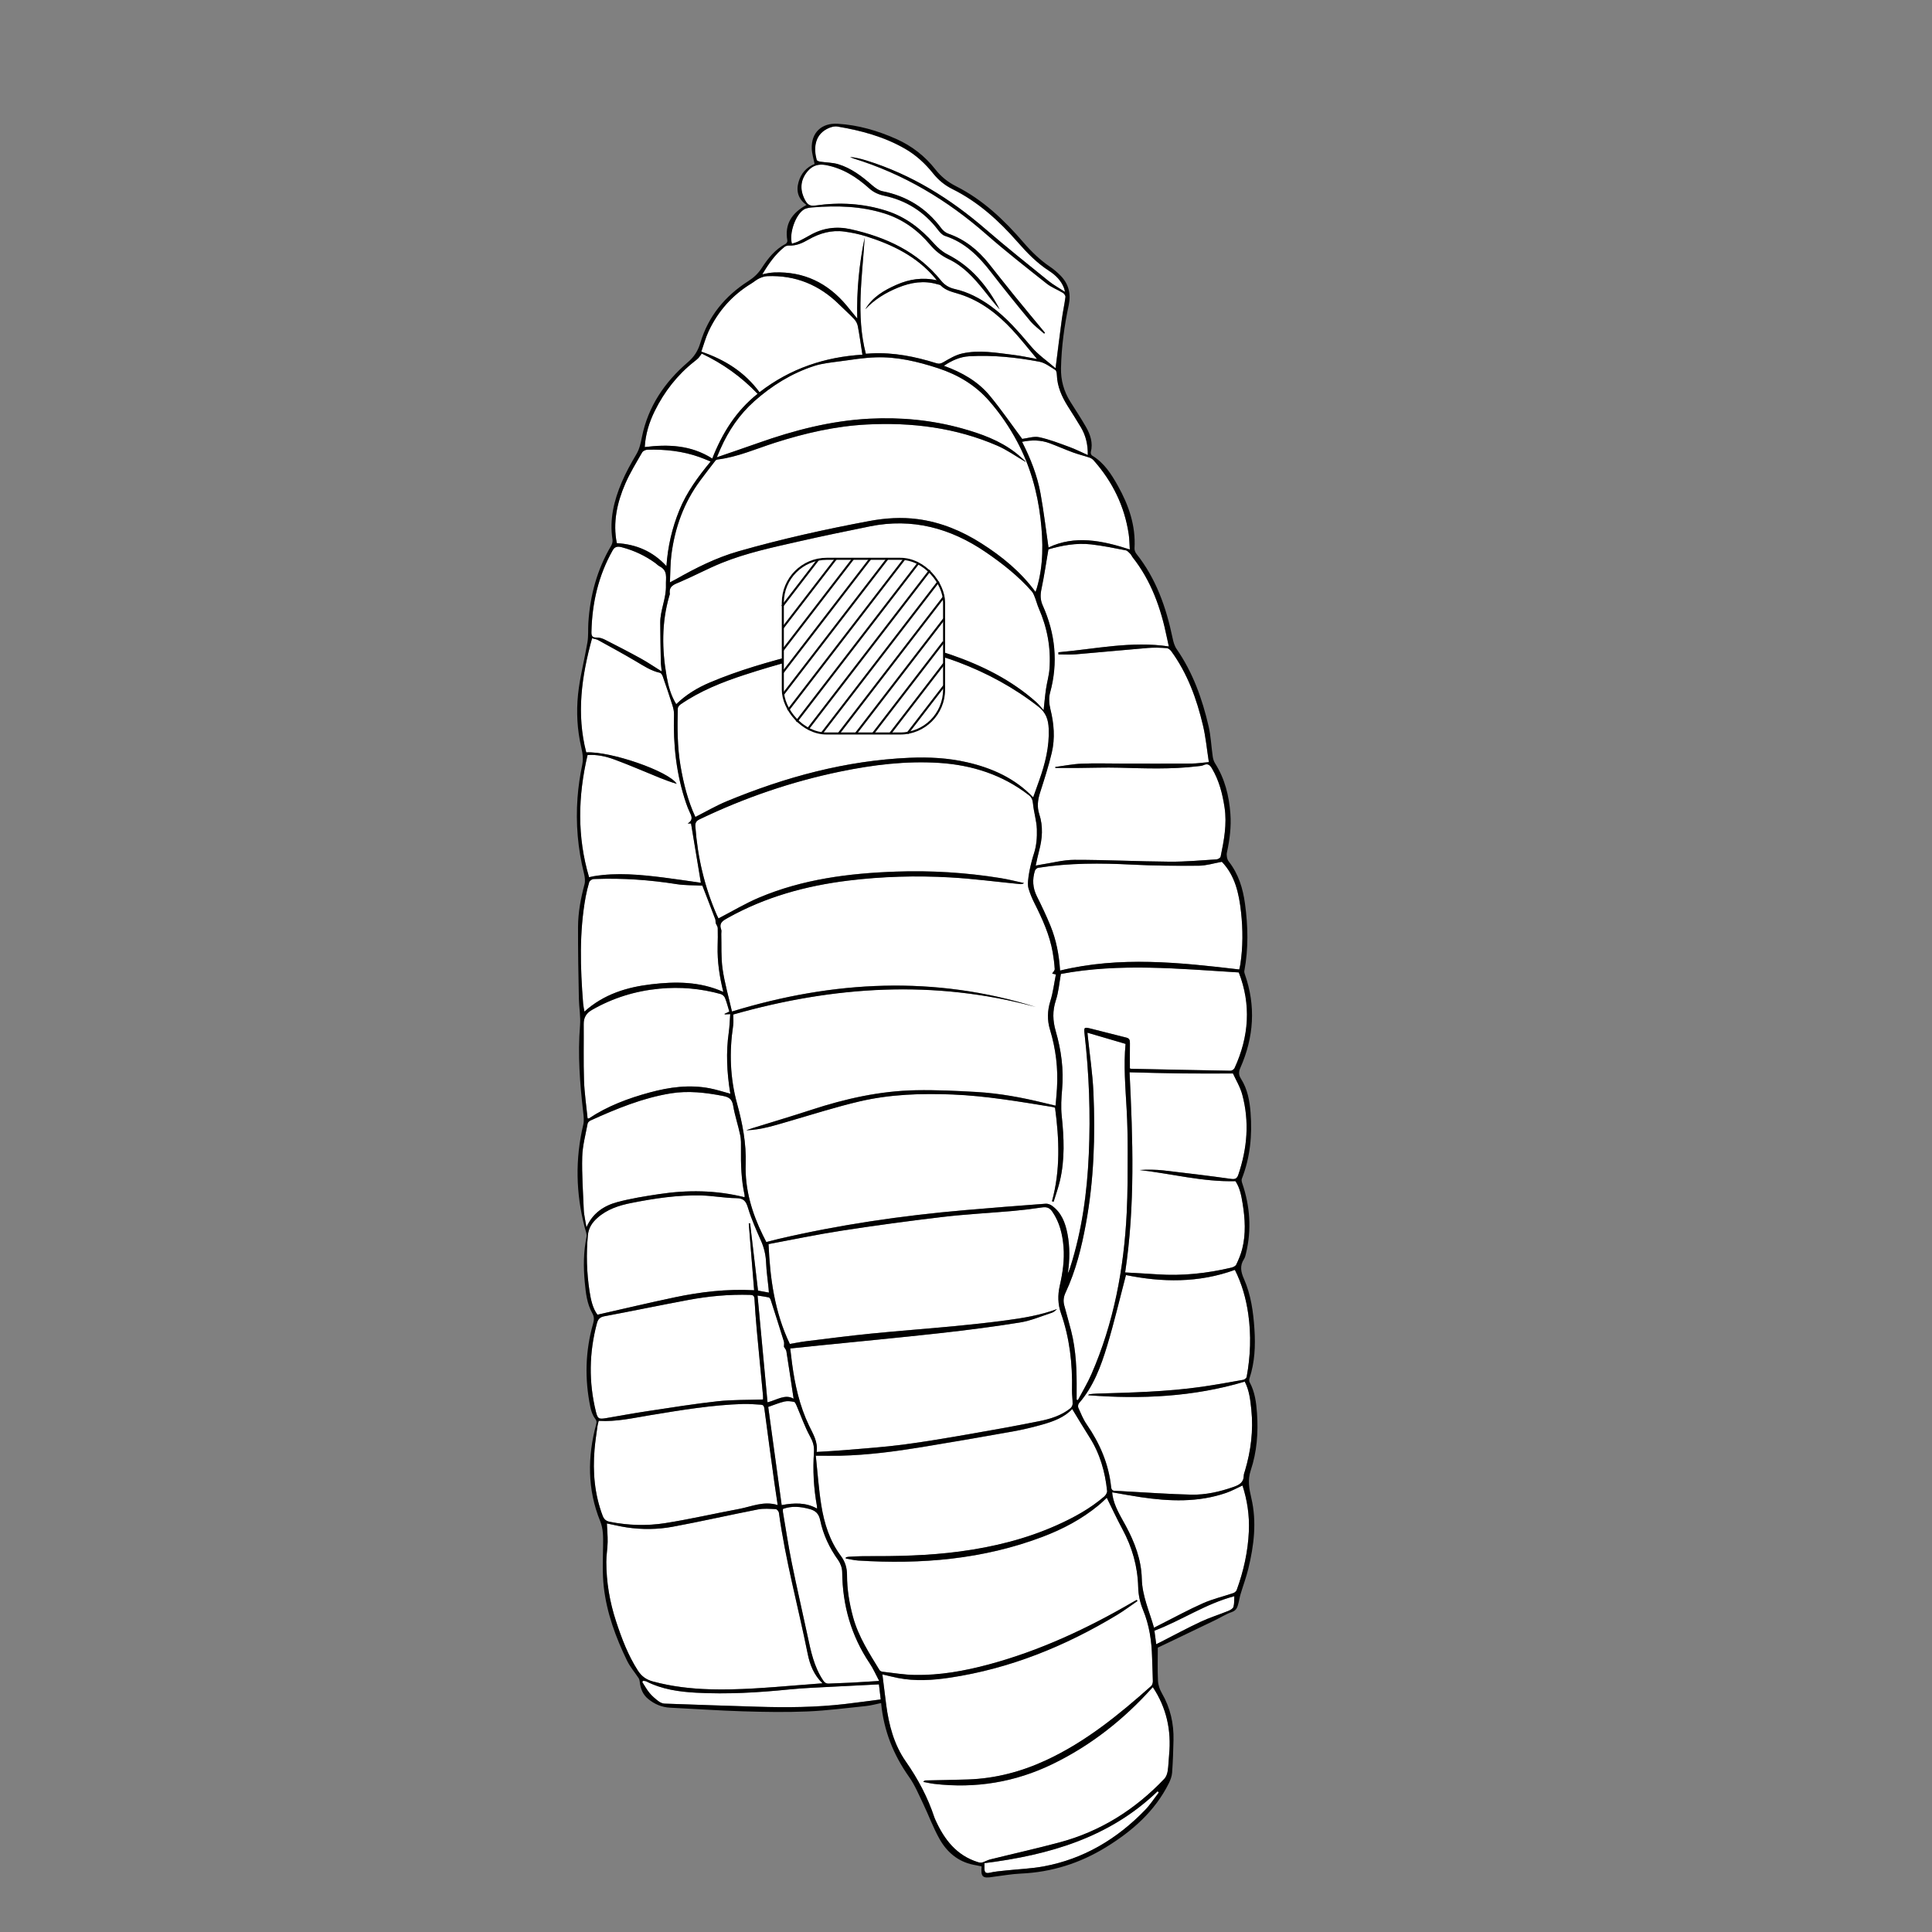 <?xml version="1.0" encoding="UTF-8"?>
<svg xmlns="http://www.w3.org/2000/svg" version="1.1" viewBox="0 0 708.66 708.66">
  <rect x="0" y="0" width="708.66" height="708.66" fill="#808080" stroke="none"/>
  <defs>
    <style>
      .cls-1, .cls-2 {
        fill: #fff;
      }

      .cls-2 {
        stroke: #000;
        stroke-miterlimit: 10;
        stroke-width: .75px;
      }
    </style>
  </defs>
  <!-- Generator: Adobe Illustrator 28.7.1, SVG Export Plug-In . SVG Version: 1.2.0 Build 142)  -->
  <g>
    <g id="fond">
      <g>
        <path class="cls-1" d="M273.81,414.57c5.39-.18,10.45-1.83,15.56-3.31,8.65-2.5,17.25-5.27,26.01-7.31,11.17-2.6,22.57-2.97,34.03-2.51,12.4.5,24.57,2.62,36.77,4.6.28.04.54.18.81.27,1.55,11.5,1.99,22.95-1.13,34.3.2.05.41.11.61.16.77-2.54,1.69-5.04,2.29-7.62,1.87-7.9,1.52-15.87.67-23.88-.34-3.19-.14-6.47.14-9.68.65-7.3-.31-14.41-2.33-21.38-1.11-3.84-1.24-7.44.04-11.31,1.02-3.09,1.26-6.43,1.85-9.68,21.5-4.04,43.31-1.9,65.25-.55,4.6,11.77,3.76,23.53-1.55,35.09-.21.46-.96.98-1.46.97-12.16-.2-24.32-.46-36.48-.72-.11,0-.21-.06-.45-.13,0-3.06-.03-6.17.01-9.27.01-1.01-.11-1.74-1.28-2.03-4.4-1.08-8.78-2.24-13.17-3.33-2.32-.58-2.46-.41-2.2,1.87,1.69,14.7,2.23,29.43,1.57,44.23-.63,14.12-2.51,28-6.82,41.5-.24.75-.51,1.48-.88,2.2.72-4.87.8-9.71-.14-14.54-.79-4.06-2.2-7.79-5.72-10.3-.62-.44-1.52-.76-2.26-.71-9.95.75-19.91,1.52-29.85,2.38-22.96,2.01-45.72,5.31-68.17,10.55-1.43.33-2.85.72-4.45,1.13-.42-.82-.86-1.66-1.27-2.51-4.02-8.22-6.6-16.86-6.3-26.05.26-7.67-1.16-14.95-3.17-22.27-2.57-9.35-2.88-18.92-1.43-28.54.22-1.44.03-2.94.03-4.09,36.91-10.48,73.83-12.88,111.03-2.75-37.17-11.61-74.17-9.75-111.49,1.65-1.21-5.34-2.69-10.41-3.44-15.58-.61-4.24-.36-8.6-.48-12.91-.01-.51.15-1.08-.02-1.53-.92-2.49.6-3.3,2.48-4.35,13.75-7.66,28.57-11.74,44.1-13.65,12.45-1.53,24.93-1.88,37.42-1.17,8.54.49,17.05,1.62,25.58,2.45.47.05.96,0,1.5-.37-2.85-.61-5.69-1.35-8.56-1.81-12.76-2.07-25.62-2.85-38.53-2.39-17.15.61-34.07,2.76-50.04,9.5-5.09,2.15-9.88,5.04-14.95,7.66-.08-.15-.36-.67-.6-1.21-4.51-10.34-7.05-21.17-7.88-32.41-.1-1.35.2-2.08,1.54-2.73,16.49-7.92,33.66-13.82,51.58-17.51,12-2.48,24.11-3.97,36.37-3.18,12.03.78,23.15,4.34,32.81,11.82,1.08.83,1.41,1.76,1.54,3.14.3,3.15,1.31,6.24,1.42,9.38.1,2.95-.14,6.09-1.06,8.86-.91,2.72-2.78,10.06-2.04,12.71.53,1.9,1.31,3.75,2.2,5.51,2.92,5.8,5.6,11.67,6.72,18.12.35,2.01.6,4.04.73,6.08.03.51-.59,1.07-.94,1.66.16.04.55.13,1.37.32-.65,3.26-1.04,6.6-2.03,9.75-1.12,3.57-1.2,6.99-.13,10.52,2.13,7.02,3.01,14.2,2.55,21.53-.13,2.03-.33,4.06-.51,6.32-1.47-.35-2.82-.66-4.17-.99-8.16-2-16.42-3.53-24.8-4.02-7.42-.43-14.87-.78-22.29-.64-13.14.25-25.85,3.1-38.31,7.18-7.22,2.36-14.5,4.52-21.75,6.77-.69.22-1.37.47-2.06.71Z"/>
        <path class="cls-1" d="M299.23,533.97c3.42,0,6.25.05,9.08,0,10.07-.23,20.03-1.55,29.94-3.17,11.14-1.82,22.26-3.75,33.37-5.74,3.57-.64,7.11-1.49,10.6-2.47,4.16-1.17,8.21-2.66,11.09-5.74,2.11,3.46,4.17,6.94,6.34,10.34,3.83,6.03,5.73,12.68,6.46,19.7.07.66-.51,1.59-1.07,2.07-5.17,4.44-11.1,7.69-17.28,10.46-11.37,5.1-23.34,8.04-35.66,9.69-11.63,1.55-23.32,1.76-35.03,1.72-1.93,0-3.86.13-5.79.22-.33.02-.66.13-.98.2-.02.15-.04.29-.06.44,1.53.25,3.06.64,4.6.74,23.07,1.46,45.72-.43,67.54-8.68,7.42-2.8,14.39-6.48,20.55-11.55,1.17-.97,2.25-2.05,3.06-2.79,1.9,3.83,3.72,7.76,5.77,11.57,3.56,6.62,5.55,13.62,5.75,21.14.07,2.9.66,5.71,1.78,8.42,2.31,5.58,3.17,11.45,3.32,17.46.07,2.9.25,5.79.28,8.69,0,.6-.22,1.41-.63,1.78-11.78,10.49-23.97,20.43-38.42,27.15-9.11,4.24-18.66,6.76-28.72,7.11-5.17.18-10.34.24-15.51.36-.3,0-.61.09-.94.54,1.35.24,2.69.56,4.05.72,15.17,1.77,29.67-.61,43.4-7.28,13.98-6.79,25.97-16.24,36.35-27.77.15-.17.31-.32.41-.43,5.03,7.56,6.85,15.88,5.97,24.85-.19,1.98-.22,3.98-.52,5.93-.15.98-.53,2.11-1.2,2.81-10.71,11.29-23.44,19.34-38.53,23.37-8.43,2.25-16.95,4.15-25.43,6.25-.97.24-1.85.8-2.81,1.08-.47.14-1.06.07-1.55-.08-7.94-2.44-12.45-8.35-15.69-15.55-.12-.26-.25-.51-.33-.78-2.45-7.44-6.06-14.24-10.56-20.67-4.3-6.15-6.17-13.33-7.15-20.73-.49-3.7-.93-7.4-1.4-11.16,1.8.42,3.75.93,5.73,1.32,6.33,1.24,12.69.83,18.99-.11,22.1-3.31,42.37-11.56,61.4-23.05,2.56-1.55,4.96-3.37,7.44-5.06-.08-.14-.17-.29-.25-.43-.49.27-.98.53-1.46.81-16.69,9.71-34.07,17.82-52.78,22.86-8.91,2.4-17.95,4.03-27.2,3.87-3.95-.07-7.9-.75-11.84-1.19-.39-.04-.89-.29-1.08-.6-3.78-6.2-7.75-12.29-9.7-19.42-1.38-5.07-2.23-10.2-2.22-15.45,0-2.59-.66-4.87-2.24-6.98-4.11-5.5-6.12-11.91-7.19-18.56-.95-5.92-1.35-11.93-2.02-18.2Z"/>
        <path class="cls-1" d="M299.58,532.58c.07.13-.04.02-.03-.06.53-3.66-1.33-6.56-2.82-9.67-3.43-7.17-5.16-14.86-6.2-22.72-.24-1.84-.45-3.69-.67-5.52,3.96-.41,7.78-.81,11.61-1.2,14.52-1.47,29.04-2.83,43.55-4.45,9.75-1.08,19.49-2.33,29.17-3.9,3.98-.64,7.8-2.3,11.67-3.57.7-.23,1.3-.8,1.87-1.34-6.02,2.23-12.27,3.28-18.55,4.12-6.41.86-12.84,1.55-19.27,2.17-10.11.96-20.24,1.7-30.35,2.71-7.96.79-15.89,1.83-23.84,2.8-2.02.25-4.01.66-6.01,1-5.57-11.62-7.27-24.08-7.81-36.63,8.65-1.6,17.69-3.51,26.81-4.92,12.32-1.9,24.69-3.58,37.07-5.04,8.56-1.01,17.19-1.44,25.78-2.2,3.56-.32,7.11-.75,10.64-1.29,1.71-.26,2.81.1,3.83,1.6,2.65,3.9,3.69,8.25,4.07,12.83.4,4.87-.32,9.64-1.39,14.36-.78,3.41-.7,6.73.46,10.03,3.18,9.12,4.26,18.54,4.04,28.16-.04,1.69.25,3.39.23,5.09,0,.55-.39,1.27-.83,1.62-3.33,2.66-7.32,3.9-11.38,4.71-8.55,1.72-17.14,3.27-25.74,4.76-8.1,1.4-16.2,2.8-24.35,3.86-7.02.92-14.1,1.39-21.16,1.99-3.38.29-6.76.45-10.4.68Z"/>
        <path class="cls-1" d="M376.23,169.31c-1.21-1.07-2.37-2.2-3.63-3.18-5.85-4.55-12.67-7.01-19.7-8.97-11.15-3.1-22.53-4.17-34.06-3.57-14.06.73-27.53,4.23-40.74,8.91-4.9,1.74-9.83,3.4-15.16,5.24.55-1.28.92-2.18,1.32-3.08,2.95-6.69,6.96-12.63,12.45-17.51,6.42-5.71,13.63-10.19,21.81-12.87,3.09-1.01,6.42-1.31,9.67-1.76,4.33-.59,8.67-1.3,13.02-1.44,7.85-.26,15.37,1.54,22.82,3.97,7.37,2.41,13.71,6.18,18.82,12.03,4.02,4.6,7.44,9.61,10.3,15,4.69,8.82,7.36,18.26,8.52,28.16,1,8.58,1.11,17.1-1.36,25.49-.12.41-.28.81-.48,1.39-5.45-7.41-12.29-12.99-19.81-17.78-7.16-4.56-14.86-7.78-23.34-8.91-5.97-.8-11.93-.41-17.8.69-16.16,3.02-32.2,6.58-48.01,11.1-8.19,2.34-15.72,6.14-23.09,10.32-.53.3-1.08.57-2.05,1.08.17-3.59.12-6.87.53-10.08,1.27-9.96,4.58-19.17,10.6-27.3,1.82-2.46,3.7-4.88,5.58-7.31.15-.2.48-.34.74-.37,7.34-.91,14.08-3.91,21.03-6.14,11.01-3.53,22.23-6.12,33.8-6.71,16.46-.85,32.55,1.15,47.8,7.77,3.59,1.55,6.83,3.89,10.23,5.87.06,0,.13-.02.19-.03Z"/>
        <path class="cls-1" d="M387.13,281.69c2.68,0,5.37.02,8.05,0,5.11-.04,10.23-.24,15.33-.1,9.54.25,19.08.63,28.6-.51.79-.09,1.64-.11,2.33-.43,1.65-.77,2.39.03,3.17,1.36,2.58,4.39,3.79,9.19,4.54,14.16.93,6.14-.22,12.1-1.44,18.05-.09.43-.96.97-1.49,1-5.71.35-11.43.89-17.14.85-11.64-.09-23.28-.69-34.92-.68-4.2,0-8.4,1.16-12.6,1.79-.44.07-.88.17-1.68.32.43-1.92.77-3.66,1.22-5.37,1.21-4.5,1.55-9,.08-13.51-.87-2.65-.56-5.21.28-7.84,1.56-4.85,3.13-9.71,4.3-14.66,1.26-5.32.83-10.68-.5-16.02-.47-1.9-.63-4.13-.12-5.99,3.04-11.06,1.92-21.71-2.7-32.06-.92-2.06-.9-3.92-.44-6.07,1-4.7,1.68-9.46,2.54-14.47,4.81-1.4,10.16-2.45,15.64-1.83,4.27.48,8.5,1.36,12.72,2.18.64.12,1.19.82,1.71,1.33.32.31.46.78.74,1.13,6.92,8.71,10.48,18.86,12.66,29.6.21,1.05.46,2.09.7,3.2-13.73-2.08-27.05.97-40.51,2.13,0,.26,0,.53.01.79,2.11,0,4.22.15,6.31-.03,8.87-.74,17.74-1.62,26.61-2.35,2.25-.18,4.54-.08,6.8.07.59.04,1.3.62,1.68,1.15,5.95,8.17,9.32,17.48,11.62,27.19,1.03,4.33,1.43,8.81,2.16,13.47-2.42.21-4.37.52-6.33.53-8.52.05-17.04.02-25.56.01-4.94,0-9.89-.16-14.82.04-3.22.13-6.43.79-9.64,1.21.02.12.04.24.06.36Z"/>
        <path class="cls-1" d="M248.04,258.29c-1.97-3.23-2.9-6.69-3.52-10.2-1.75-9.89-1.86-19.75.98-29.51.08-.27.22-.56.19-.82-.38-2.82,1.59-3.37,3.65-4.25,5.21-2.22,10.22-4.93,15.46-7.05,9.07-3.67,18.64-5.68,28.14-7.84,8.68-1.97,17.39-3.77,26.11-5.54,15.54-3.16,29.57.61,42.47,9.42,6.17,4.21,12.01,8.8,16.95,14.43.59.68.9,1.64,1.24,2.5.48,1.21.78,2.49,1.3,3.68,3.12,7.1,4.5,14.51,3.94,22.24-.18,2.47-.91,4.9-1.27,7.36-.37,2.54-.58,5.09-.88,7.79-.81-.89-1.69-2.06-2.77-3.01-9.11-8.09-19.79-13.38-31.2-17.33-9.46-3.28-19.18-5.1-29.22-4.66-8.93.39-17.66,2.12-26.29,4.33-11.2,2.88-22.33,6.01-33,10.54-4.53,1.92-8.66,4.43-12.28,7.93Z"/>
        <path class="cls-1" d="M378.97,292.48c-6.74-7.05-15.11-10.76-24.26-12.87-6.95-1.6-14.01-1.96-21.14-1.65-23.36,1.01-45.51,7.06-66.98,15.93-3.95,1.63-7.68,3.82-11.53,5.77-2.74-5.88-4.34-12.23-5.45-18.73-1.19-6.98-1.18-14.02-1-21.07.01-.52.55-1.17,1.03-1.5,7.18-4.94,15.18-8.12,23.4-10.81,11.71-3.82,23.56-7.04,35.72-9.15,14.66-2.56,28.79-.75,42.62,4.44,10.66,4,20.51,9.35,29.51,16.37,2.82,2.2,3.64,4.82,3.77,8.05.28,6.59-1.29,12.83-3.47,18.96-.72,2.02-1.44,4.05-2.23,6.26Z"/>
        <path class="cls-1" d="M452.96,465.79c2.61,5.15,4.11,10.58,4.92,16.24,1.1,7.72.81,15.39-.6,23.04-.08.42-.77.97-1.25,1.05-5.07.91-10.15,1.83-15.25,2.56-12.78,1.83-25.67,2.12-38.55,2.5-.85.03-1.7.13-2.55.22-.2.02-.38.13-.55.37,19.39,1.5,38.57.63,57.46-4.99,1.66,3.21,2.04,6.77,2.41,10.3.78,7.61-.16,15.06-2.33,22.38-.18.6-.45,1.21-.45,1.81-.03,2.53-1.72,3.42-3.76,4.14-5.02,1.76-10.19,2.94-15.49,2.83-7.99-.18-15.97-.77-23.96-1.19-1.3-.07-2.61-.19-3.91-.19-.99,0-1.43-.43-1.53-1.39-.87-8.51-4.16-16.06-8.99-23.05-1.27-1.84-2.12-3.99-3.04-6.04-.2-.45-.09-1.31.23-1.67,5.32-6.12,8.06-13.55,10.34-21.1,2.55-8.45,4.56-17.06,6.9-25.92,13.15,2.69,26.66,2.96,39.96-1.9Z"/>
        <path class="cls-1" d="M301.69,617.43c-3.42.27-6.51.51-9.6.75-10.53.84-21.05,1.74-31.63,1.45-7.12-.2-14.12-1.02-21.02-2.88-2.42-.65-4.14-1.91-5.46-3.96-3.63-5.63-5.97-11.84-8.04-18.15-2.32-7.06-3.54-14.31-3.56-21.74,0-2.43.45-4.86.49-7.3.04-2.29-.18-4.59-.28-6.8,2.28.46,4.78,1.08,7.31,1.45,5.6.83,11.26.78,16.79-.24,10.47-1.93,20.87-4.32,31.32-6.36,2.11-.41,4.35-.21,6.53-.11.42.02,1.09.81,1.15,1.31,2.4,17.49,7.08,34.51,10.56,51.78.8,3.98,2.25,7.69,5.42,10.79Z"/>
        <path class="cls-1" d="M383.26,122.1c-3.86-4.68-7.74-9.34-11.57-14.04-3.04-3.75-6-7.56-9.02-11.33-3.98-4.98-8.75-8.87-14.87-10.99-.99-.34-1.97-1.16-2.61-2.02-5.42-7.33-12.59-11.77-21.52-13.55-1.4-.28-2.77-1.27-3.88-2.24-3.7-3.25-7.59-6.23-12.35-7.66-2.12-.64-4.44-.61-6.66-.95-.46-.07-1.18-.34-1.27-.65-1.05-3.93-.95-8.81,3.67-11.31,1.17-.63,2.73-1.13,3.98-.92,8.65,1.45,17.07,3.71,24.75,8.13,4.04,2.32,7.42,5.44,10.32,9.06,1.95,2.44,4.25,4.34,7.07,5.74,9.43,4.67,17.06,11.6,23.93,19.44,3.46,3.95,7.07,7.68,11.52,10.56,2.41,1.56,4.44,3.55,5.5,6.33.11.3.17.62.37,1.4-2.26-1.48-4.29-2.58-6.06-4.01-7.73-6.26-15.51-12.46-23.03-18.96-13-11.24-27.3-20.13-43.8-25.24-1.93-.6-3.89-1.1-5.96-1.29.44.19.86.42,1.31.56,18.32,5.65,34.35,15.22,48.71,27.85,7.12,6.26,14.61,12.11,22.05,18,1.79,1.42,4.05,2.25,6.02,3.46.46.28.97,1.03.91,1.49-.35,2.69-.94,5.35-1.31,8.04-.8,5.89-1.52,11.8-2.32,18.1-3.01-2.62-6.32-4.87-8.82-7.81-4.58-5.39-9.1-10.76-14.88-14.93-4.04-2.92-8.37-5.21-13.28-6.32-2-.45-3.67-1.4-4.98-3.03-8.59-10.66-20.23-16.01-33.22-18.91-5.16-1.15-10.16-.48-14.83,2.16-1.43.81-2.88,1.6-4.36,2.33-.73.36-1.55.55-2.34.82-1.09-3.76,1.3-10.63,4.4-12.55.9-.56,2.13-.68,3.23-.77,8.89-.73,17.7-.49,26.3,2.22,6.76,2.12,12.26,6.12,16.78,11.5,1.9,2.26,4.11,4,6.79,5.27,5.38,2.55,9.27,6.86,12.92,11.41,1.9,2.37,3.76,4.76,5.79,7.03-2.17-4.18-4.75-8.08-7.91-11.57-3.23-3.57-6.98-6.44-11.3-8.65-1.86-.95-3.56-2.45-4.96-4.03-4.81-5.43-10.36-9.69-17.33-11.92-8.54-2.73-17.26-3.22-26.09-1.94-1.71.25-2.74-.14-3.62-1.68-2.24-3.92-2-7.75.86-11.01,1.73-1.97,3.88-2.63,6.43-2.18,6.26,1.12,11.39,4.38,16.01,8.53,1.61,1.45,3.36,2.27,5.52,2.73,8.07,1.71,14.67,5.86,19.71,12.46.7.91,1.61,1.96,2.63,2.29,7.28,2.35,12.34,7.41,16.86,13.27,4.69,6.07,9.5,12.04,14.4,17.93,1.46,1.75,3.39,3.11,5.11,4.65.08-.09.16-.18.24-.27Z"/>
        <path class="cls-1" d="M414.32,393.32c6.43.15,12.65.35,18.87.42,6.25.07,12.49.02,19.07.02,1.01,2.26,2.64,4.91,3.42,7.79,2.65,9.88,1.82,19.67-1.44,29.3-.43,1.27-.99,1.81-2.58,1.59-8.25-1.15-16.53-2.16-24.81-3.11-2.92-.33-5.88-.35-8.85-.16,11.68,1.32,23.14,4.39,35.17,4.09,1.61,2.39,2.15,5.28,2.63,8.18.91,5.58,1.25,11.19-.16,16.73-.5,1.96-1.31,3.86-2.18,5.7-.26.55-1.16.96-1.84,1.12-8.89,2.09-17.88,3.08-27.02,2.45-3.9-.27-7.81-.46-11.89-.7,3.7-24.52,2.82-49.06,1.62-73.41Z"/>
        <path class="cls-1" d="M215.51,276.96c3.37-.26,6.73.48,9.9,1.65,5.63,2.08,11.13,4.49,16.69,6.74,2.01.81,4.04,1.56,6.13,2.17-2.95-4.67-24.28-12-33.19-11.54-3.65-14.09-1.71-27.9,2.14-41.86.82.24,1.61.34,2.27.7,4.62,2.54,9.25,5.06,13.78,7.74,2.84,1.68,5.56,3.52,8.86,4.24.42.09.83.79,1.01,1.29,1.23,3.51,2.43,7.04,3.55,10.59.35,1.11.62,2.31.59,3.46-.35,11.04.83,21.86,4.39,32.37.42,1.23.9,2.46,1.46,3.63.68,1.41,1.17,2.73-.84,3.93.82,0,1.23,0,1.23,0,1.2,7.26,2.39,14.38,3.61,21.74-4.47-.63-9.1-1.35-13.74-1.93-8.51-1.07-17.04-1.89-25.6-.47-.55.09-1.09.23-1.67.36-4.41-14.84-4.09-29.69-.56-44.8Z"/>
        <path class="cls-1" d="M448.16,316.11c4.84,4.99,6.3,11.63,7.05,18.46.7,6.39.72,12.8-.26,19.19-.08.55-.23,1.1-.4,1.85-21.9-2.58-43.78-4.93-65.72.4-.37-5.8-1.41-11.25-3.53-16.42-1.51-3.67-3.2-7.27-4.98-10.81-1.55-3.08-1.71-6.19-.72-9.4.14-.45.73-1,1.19-1.07,11.44-1.81,22.93-1.75,34.47-1.16,8.15.42,16.34.46,24.5.4,2.72-.02,5.43-.9,8.39-1.43Z"/>
        <path class="cls-1" d="M285.26,552.06c-5.1-1.61-9.59.57-14.2,1.43-9.02,1.68-17.97,3.76-27.03,5.19-6.74,1.06-13.58.86-20.34-.48-1.36-.27-2.13-.89-2.64-2.23-2.97-7.87-3.67-16-2.97-24.29.24-2.88.7-5.74,1.08-8.6.09-.66.3-1.3.45-1.91,6.49.39,12.64-1.05,18.83-2.07,11.36-1.87,22.72-3.77,34.26-4.13,2.09-.06,4.2.17,6.3.26.87.04,1.23.4,1.36,1.34,1.2,9.16,2.45,18.31,3.71,27.46.36,2.62.77,5.24,1.19,8.03Z"/>
        <path class="cls-1" d="M279.88,513.32c-5.7.2-11.23.06-16.68.66-8.55.93-17.05,2.32-25.56,3.6-5.09.77-10.16,1.7-15.24,2.57-2.76.48-3.18.29-3.83-2.37-2.65-10.8-2.49-21.56.35-32.31.43-1.64,1.1-2.36,2.82-2.69,10.25-1.91,20.46-4.05,30.71-5.96,7.49-1.4,15.05-2.1,22.69-1.87,1.04.03,1.53.32,1.59,1.43.23,3.79.49,7.59.84,11.37.74,8.07,1.54,16.14,2.3,24.21.05.55,0,1.11,0,1.35Z"/>
        <path class="cls-1" d="M276.61,473.27c-9.99-.53-19.56.59-29.01,2.58-9.41,1.98-18.77,4.21-28.44,6.39-1.73-2.27-2.44-5.48-2.93-8.72-1.02-6.76-1.22-13.54-.59-20.37.26-2.75,1.55-4.67,3.45-6.38,3.55-3.19,7.93-4.62,12.46-5.51,8.46-1.68,17-2.97,25.66-2.76,4.3.1,8.58.95,12.88.99,2.85.03,3.6,1.26,4.34,3.73,1.24,4.1,3.03,8.05,4.75,11.99,1.14,2.59,1.72,5.22,1.84,8.05.12,3.11.59,6.2.9,9.3.05.5.08.99.12,1.58-1.38-.26-2.64-.49-3.99-.74-.97-8.21-1.94-16.45-2.91-24.7-.16.02-.33.04-.49.06.65,8.09,1.3,16.17,1.97,24.52Z"/>
        <path class="cls-1" d="M317.16,87.18c-1.99,9.63-2.98,19.34-2.71,29.67-1.5-1.83-2.68-3.3-3.89-4.75-6.9-8.28-15.65-12.55-26.53-12.16-.73.03-1.47.12-2.19.24-.66.1-1.32.27-2.21.45,2.31-3.9,4.75-7.4,8.18-10.1.42-.33,1.11-.49,1.66-.46,2.63.13,4.89-.92,7.06-2.17,4.11-2.36,8.48-3.61,13.22-2.95,2.67.37,5.36.92,7.93,1.73,9.66,3.05,18.58,7.37,25.3,15.31.14.17.28.35.64.82-5.29-1.17-10.11-.39-14.74,1.64-4.58,2.02-8.85,4.49-11.49,9.01,3.39-3.63,7.53-6.13,12.08-7.98,4.69-1.9,9.49-2.67,14.47-1.18.38.11.86.13,1.1.38,1.97,2.05,4.66,2.47,7.18,3.29,7.62,2.47,13.73,7.23,19.09,13,3.12,3.36,5.94,7,9.09,10.73-3.07-.55-5.86-1.18-8.68-1.52-6.25-.76-12.54-1.92-18.79-.51-2.41.54-4.68,1.91-6.86,3.17-.94.54-1.6.71-2.6.4-7.73-2.42-15.6-4.02-23.76-3.61-.67.03-1.35.09-2.11.14-3.68-14.16-1.29-28.36-.43-42.58Z"/>
        <path class="cls-1" d="M273.12,439.16c-10.56-2.64-21-2.72-31.47-1.13-5.09.77-10.2,1.58-15.16,2.9-4.96,1.32-9.13,4.06-11.38,9.26-.18-1.04-.39-2.08-.55-3.12-.17-1.06-.39-2.13-.43-3.2-.25-6.52-.75-13.04-.57-19.55.11-4.09,1.24-8.15,1.99-12.21.08-.43.64-.92,1.1-1.12,9.47-4.29,19.05-8.25,29.4-9.93,6.44-1.05,12.75-.28,19.1.93,2.37.45,3.39,1.24,3.79,3.65.61,3.62,1.82,7.13,2.57,10.73.34,1.64.3,3.39.28,5.08-.07,5.69.11,11.35,1.33,16.93.05.21,0,.43,0,.8Z"/>
        <path class="cls-1" d="M215.53,410.23c-.46-4.64-1.16-9.3-1.32-13.97-.23-6.86-.05-13.74-.11-20.6-.02-2.4.92-4.01,3.04-5.22,7.7-4.42,15.96-6.96,24.79-7.79,7.6-.72,15.07-.06,22.41,1.97.62.17,1.34.8,1.58,1.4.65,1.61,1.07,3.31,1.6,5.05-.68.31-1.22.56-1.75.81.02.07.04.14.06.21.55-.03,1.09-.05,2.02-.1-.17,2.27-.22,4.51-.54,6.71-1.05,7.32-.67,14.6.47,21.87.03.21.09.41.13.63-2.59-.7-5.05-1.52-7.57-2-7.47-1.44-14.81-.43-22.04,1.53-7.85,2.13-15.44,4.95-22.27,9.51-.07.05-.21,0-.5,0Z"/>
        <path class="cls-1" d="M257.63,324.86c1.49,3.87,3.14,8.08,4.73,12.31.19.5.03,1.12.23,1.6.24.55.66,1.1.68,1.66.06,2.21.02,4.43-.04,6.65-.15,5.58.67,11.05,2.08,16.75-8.67-3.86-17.55-3.84-26.42-2.79-8.94,1.06-17.42,3.61-24.52,10.02-.18-1.07-.4-2.02-.48-2.98-1.04-13.1-1.45-26.18.94-39.2.33-1.78.78-3.54,1.28-5.28.12-.41.62-.79,1.04-1,.38-.19.88-.18,1.33-.19,9.96-.36,19.84.33,29.68,1.89,3.03.48,6.16.38,9.47.56Z"/>
        <path class="cls-1" d="M398.88,378.81c4.69,1.37,9.27,2.72,13.97,4.1-.75,7.85-.05,15.93.4,24.03.29,5.16.39,10.34.38,15.51-.01,7.45.02,14.9-.35,22.34-1.01,20.49-4.72,40.43-12.98,59.34-1.41,3.24-3.27,6.29-4.92,9.42-.16-.04-.32-.08-.48-.11,0-1.05,0-2.1,0-3.15.07-7.45-.16-14.88-2.02-22.16-.8-3.13-1.71-6.23-2.53-9.35-.42-1.58-.25-3.07.48-4.61,3.76-8.02,5.87-16.56,7.46-25.21,2.95-16,3.49-32.17,2.77-48.37-.3-6.84-1.35-13.64-2.06-20.47-.05-.44-.09-.88-.13-1.3Z"/>
        <path class="cls-1" d="M423.28,597.05c-1.7-6.04-4.33-11.64-4.48-17.99-.16-6.93-2.59-13.31-5.86-19.37-1.96-3.64-4.25-7.13-4.9-11.34-.04-.27-.06-.55-.1-.97,3.54.61,6.96,1.26,10.4,1.77,10.59,1.57,21.15,2,31.47-1.58,2.06-.71,3.99-1.8,5.93-2.69,1.74,5.37,2.59,10.97,2.34,16.76-.32,7.44-1.92,14.6-4.46,21.57-.17.47-.75.96-1.24,1.13-3.68,1.26-7.52,2.15-11.07,3.71-5.29,2.34-10.37,5.13-15.55,7.73-.8.4-1.59.81-2.49,1.27Z"/>
        <path class="cls-1" d="M278.59,143.87c-5.44-7.37-12.62-11.91-21.35-14.88.88-2.51,1.56-5.08,2.67-7.45,3.46-7.38,8.66-13.27,15.66-17.53.97-.59,1.83-1.37,2.84-1.85.94-.44,2-.82,3.02-.86,10.33-.42,19.1,3.19,26.42,10.43,1.82,1.8,3.74,3.49,5.49,5.36.64.69,1.14,1.68,1.32,2.6.63,3.33,1.08,6.68,1.67,10.42-13.64.83-26.44,5.01-37.74,13.77Z"/>
        <path class="cls-1" d="M322.49,616.58c-3.8.24-7.01.47-10.23.63-2.72.14-5.45.18-8.17.34-1.04.06-1.6-.34-2.18-1.2-3.34-4.99-4.5-10.71-5.72-16.43-1.91-8.92-3.98-17.8-5.78-26.73-1.25-6.16-2.17-12.38-3.23-18.58-.06-.33,0-.67,0-1.12,3.22-1.18,6.4-.86,9.64-.01,2.27.59,3.52,1.67,4.04,4.18,1.09,5.32,3.41,10.17,6.6,14.63.86,1.21,1.45,2.9,1.46,4.38.11,12.19,3.31,23.38,10.13,33.53,1.27,1.88,2.18,4.01,3.44,6.39Z"/>
        <path class="cls-1" d="M374.9,162.06c3.57-.73,6.88-.68,10.1.51,2.87,1.06,5.66,2.32,8.53,3.37,2,.73,4.09,1.23,6.12,1.92.56.19,1.12.57,1.52,1.02,6.9,7.79,11.33,16.77,12.86,27.11.26,1.76.26,3.56.39,5.57-10.23-3.33-20.18-5.31-29.82-.73-.97-6.69-1.76-13.32-2.94-19.87-1.19-6.55-3.63-12.74-6.75-18.89Z"/>
        <path class="cls-1" d="M261.26,168.19c-7.82-4.97-16.13-5.26-24.76-4.21.27-4.7,1.62-9.09,3.69-13.27,3.5-7.07,8.24-13.17,14.46-18.08.53-.42,1.08-.84,1.55-1.33.42-.45.75-.99,1.2-1.61,7.69,3.65,14.53,8.49,20.5,14.76-7.9,6.26-12.97,14.45-16.63,23.74Z"/>
        <path class="cls-1" d="M399.01,166.92c-2.38-1.06-4.5-2.14-6.72-2.95-3.65-1.33-7.31-2.78-11.09-3.59-2.01-.43-4.28.38-6.25.62-3.83-5.15-7.61-10.67-11.85-15.8-4.35-5.27-10.18-8.6-16.87-11.02,2.99-2,5.97-3.31,9.29-3.5,8.66-.5,17.25.4,25.73,2,2.07.39,3.97,1.88,5.84,3.03.42.26.56,1.21.58,1.85.15,4.29,1.84,8.02,4.08,11.57,1.61,2.54,3.23,5.08,4.76,7.66,1.77,3,2.55,6.27,2.51,10.14Z"/>
        <path class="cls-1" d="M242.72,246.29c-2.7-1.68-5.08-3.32-7.6-4.71-4.36-2.41-8.78-4.69-13.23-6.94-.94-.47-2.07-.83-3.1-.79-1.66.07-1.88-.8-1.85-2.07.23-10.61,2.55-20.66,7.81-29.96.84-1.49,2.05-1.43,3.37-1.08,4.43,1.17,8.52,3.09,12.23,5.77.55.4,1.02.93,1.62,1.24,3.09,1.59,2.21,4.17,2.3,6.91.16,4.81-2.13,9.11-2.09,13.8.03,4.76.12,9.52.21,14.28.02,1.07.19,2.13.33,3.55Z"/>
        <path class="cls-1" d="M260.66,169.28c-4.65,5.64-8.81,11.29-11.49,17.9-2.65,6.52-4.22,13.27-4.72,20.47-4.96-5.38-11.02-8.01-18.2-8.42-1.51-7.47.04-14.79,3.09-21.79,1.73-3.99,4.05-7.72,6.21-11.51.3-.53,1.25-.96,1.92-.98,6.51-.17,12.91.5,19.09,2.7,1.27.45,2.52,1,4.1,1.63Z"/>
        <path class="cls-1" d="M281.78,516.06c2.22-.76,4.05-1.53,5.96-1.98,1.11-.26,2.37-.09,3.51.13.4.08.73.87.96,1.4,1.61,3.74,2.94,7.62,4.88,11.18,1.05,1.92,1.63,3.55,1.48,5.78-.45,6.63-.11,13.26,1.09,19.83.05.27.03.56.05.96-4.08-2.29-8.33-2.14-12.98-1.29-1.65-12.01-3.29-23.97-4.94-36.01Z"/>
        <path class="cls-1" d="M322.4,617.83c.19,1.59.41,3.47.65,5.52-4.45.57-8.7,1.16-12.96,1.66-10.74,1.26-21.52,1.34-32.31,1.01-11.35-.35-22.69-.72-34.04-1.14-.77-.03-1.63-.44-2.25-.91-1.17-.89-2.32-1.87-3.25-3-1.02-1.23-1.79-2.67-2.67-4.03.12-.14.24-.29.35-.43.39.07.83.06,1.17.23,5.75,2.92,11.99,3.81,18.29,4.14,11.36.61,22.69-.05,34.01-1.19,5.3-.54,10.64-.71,15.97-1.01,5.59-.31,11.18-.56,17.04-.86Z"/>
        <path class="cls-1" d="M287.55,494.01c.3.53.8,1.06.9,1.65.92,5.75,1.76,11.52,2.65,17.39-3.12-1.8-6.07.44-9.57,1.33-1.23-13.15-2.43-26-3.66-39.17,1.5.23,2.82.38,4.11.68.3.07.61.58.73.95,1.63,5.06,3.25,10.13,4.82,15.21.18.58.02,1.26.02,1.96Z"/>
        <path class="cls-1" d="M425.03,657.52c-1.64,2.12-3.11,4.42-4.96,6.34-10.32,10.69-22.58,18.02-37.3,20.74-4.56.84-9.24,1-13.86,1.5-1.97.21-3.97.36-5.89.82-1.63.39-1.91-.34-1.92-1.62,0-.61,0-1.21,0-1.89,23.62-2.99,45.8-9.29,63.53-26.39.13.17.26.33.4.5Z"/>
        <path class="cls-1" d="M424.11,603.09c-.24-1.77-.45-3.37-.66-4.95,9.97-3.79,18.83-9.9,29.31-12.65-.08,1.33.03,2.71-.33,3.94-.19.63-1.18,1.17-1.92,1.47-3.35,1.36-6.84,2.44-10.11,3.97-4.97,2.33-9.8,4.94-14.69,7.44-.49.25-.99.48-1.59.78Z"/>
      </g>
    </g>
    <g id="tracés">
      <path d="M424.68,604.4c0,4.08-.13,8.12.07,12.14.07,1.53.64,3.16,1.41,4.5,3.11,5.37,4.43,11.15,4.28,17.29-.09,3.97-.22,7.95-.51,11.91-.1,1.31-.6,2.66-1.19,3.85-5.15,10.33-13.43,17.56-23.1,23.5-9.6,5.89-19.93,9.14-31.19,9.64-3.39.15-6.76.78-10.13,1.19-.06,0-.11.02-.17.03-3.76.62-4.42.02-4.1-3.86-1.01-.2-2.04-.4-3.07-.61-5.63-1.16-9.65-4.63-12.35-9.43-2.33-4.13-3.96-8.64-6.01-12.93-1.61-3.36-3.06-6.88-5.2-9.89-5.74-8.12-9.27-16.98-10.22-27.05-1.91.39-3.69.9-5.51,1.09-7.16.74-14.32,1.68-21.51,1.99-7.82.33-15.68.2-23.51-.04-8.97-.27-17.92-.91-26.88-1.34-3.07-.15-5.71-1.3-8.05-3.21-1.97-1.61-2.8-3.79-3.07-6.25-.05-.47-.17-1-.43-1.39-1.39-2.12-3.1-4.07-4.2-6.32-4.19-8.61-7.49-17.58-8.57-27.13-.57-5.04-.32-10.19-.25-15.29.04-3.02.1-5.94-1.08-8.85-4.73-11.66-4.67-23.56-1.45-35.56.22-.82.19-1.26-.41-2.04-.88-1.16-1.42-2.7-1.72-4.16-2.14-10.35-1.89-20.64,1.03-30.82.38-1.34.37-2.43-.35-3.7-1.96-3.49-2.37-7.43-2.74-11.32-.53-5.56-.49-11.1.63-16.63.22-1.07-.35-2.32-.65-3.46-3.26-12.54-3.53-25.1-.53-37.74.33-1.39.16-2.94-.01-4.39-1.23-10.63-2.06-21.27-1.18-31.96.27-3.32-.35-6.53-.42-9.79-.19-8.8-.34-17.59-.31-26.39.02-5.29,1-10.48,2.37-15.61.32-1.19.14-2.62-.16-3.86-2.29-9.17-3.1-18.48-2.4-27.89.3-4.06.89-8.13,1.73-12.12.66-3.14-.34-5.96-.88-8.88-1.2-6.43-1.27-12.91-.36-19.34.79-5.6,2.21-11.1,3.15-16.69.39-2.32.19-4.74.33-7.11.63-10.06,3.19-19.56,8.36-28.29.38-.63.61-1.53.5-2.25-1.17-7.4.54-14.36,3.39-21.06,1.5-3.54,3.39-6.94,5.35-10.24,1.21-2.03,1.6-4.16,2.06-6.39,2.26-11.14,8.31-20.06,16.79-27.34,2.36-2.02,3.75-4.18,4.64-7.17,2.91-9.76,9.07-17.19,17.6-22.64,2.02-1.29,3.62-2.8,4.92-4.81,2.3-3.54,4.91-6.83,8.79-8.86.33-.17.67-.82.6-1.17-1.09-6.09,1.67-10.14,7-13.08-2.95-2.14-3.87-4.96-2.9-8.39.9-3.22,2.92-5.45,5.89-6.64-.38-1.95-.97-3.76-1.04-5.58-.23-5.95,3.63-9.54,9.54-9.17,7.52.46,14.62,2.53,21.45,5.57,5.71,2.54,10.53,6.29,14.38,11.2,2.08,2.65,4.56,4.63,7.58,6.16,9.82,4.95,17.63,12.37,24.72,20.61,2.91,3.38,6.07,6.44,9.78,8.95,1.36.91,2.62,2.01,3.77,3.17,2.99,3.03,3.92,6.72,3.04,10.83-1.64,7.62-2.67,15.31-2.84,23.1-.1,4.43,1.03,8.53,3.38,12.29,1.93,3.08,3.94,6.11,5.75,9.26,1.63,2.85,2.68,5.89,1.8,9.29-.1.37.15,1.08.46,1.26,4.44,2.65,7.09,6.83,9.5,11.15,3.96,7.09,6.56,14.59,6.07,22.89-.04.66.28,1.48.7,2.01,7.22,9.08,10.92,19.65,13.25,30.83.29,1.42.7,2.94,1.5,4.1,5.95,8.59,9.39,18.23,11.72,28.28.84,3.62.98,7.41,1.52,11.1.12.87.38,1.79.85,2.52,3.6,5.66,5.14,11.91,5.63,18.52.35,4.82-.25,9.5-1.27,14.19-.22,1.02.02,2.49.65,3.29,3.6,4.59,5.22,9.91,5.98,15.54,1.11,8.2,1.3,16.41-.24,24.59-.07.36.02.79.15,1.15,4.15,11.72,3.35,23.21-1.63,34.48-.68,1.54-.6,2.63.3,4.05,2.35,3.74,3.13,8.01,3.46,12.34.64,8.3-.13,16.43-3.2,24.26-.17.45-.04,1.09.13,1.58,2.89,8.47,3.5,17.06,1.39,25.8-.17.71-.34,1.48-.73,2.08-1.62,2.47-1.14,4.72,0,7.3,2.57,5.82,3.41,12.09,3.83,18.4.4,6.1.14,12.14-1.8,18.01-.14.43-.17,1.05.03,1.42,1.92,3.54,2.44,7.44,2.71,11.34.5,7.14-.02,14.22-2.3,21.04-1.17,3.49-.59,6.72.22,10.14,2.05,8.72.97,17.39-1.11,25.95-.76,3.13-1.9,6.17-2.83,9.27-.31,1.03-.46,2.1-.73,3.13-.38,1.42-.61,2.79-2.41,3.43-2.22.78-4.26,2.08-6.4,3.11-5.05,2.44-10.12,4.86-15.18,7.29-1.94.93-3.88,1.85-5.65,2.69ZM273.81,414.57c.69-.24,1.37-.49,2.06-.71,7.25-2.25,14.53-4.41,21.75-6.77,12.46-4.08,25.17-6.93,38.31-7.18,7.43-.14,14.87.21,22.29.64,8.39.49,16.64,2.02,24.8,4.02,1.35.33,2.7.64,4.17.99.19-2.26.39-4.28.51-6.32.46-7.33-.42-14.51-2.55-21.53-1.07-3.53-.99-6.95.13-10.52.99-3.15,1.38-6.49,2.03-9.75-.81-.19-1.21-.29-1.37-.32.35-.59.97-1.14.94-1.66-.13-2.03-.38-4.07-.73-6.08-1.12-6.45-3.81-12.32-6.72-18.12-.89-1.76-1.66-3.62-2.2-5.51-.75-2.65,1.13-9.98,2.04-12.71.92-2.78,1.16-5.91,1.06-8.86-.11-3.14-1.12-6.24-1.42-9.38-.13-1.38-.47-2.31-1.54-3.14-9.67-7.48-20.78-11.04-32.81-11.82-12.26-.79-24.37.7-36.37,3.18-17.92,3.7-35.09,9.6-51.58,17.51-1.34.64-1.64,1.38-1.54,2.73.83,11.25,3.36,22.07,7.88,32.41.24.54.52,1.06.6,1.21,5.08-2.63,9.86-5.52,14.95-7.66,15.97-6.73,32.89-8.89,50.04-9.5,12.91-.46,25.77.32,38.53,2.39,2.88.47,5.71,1.2,8.56,1.81-.55.38-1.03.42-1.5.37-8.52-.83-17.03-1.97-25.58-2.45-12.49-.71-24.97-.36-37.42,1.17-15.54,1.91-30.35,5.99-44.1,13.65-1.89,1.05-3.4,1.86-2.48,4.35.17.45,0,1.02.02,1.53.12,4.31-.13,8.67.48,12.91.75,5.17,2.22,10.24,3.44,15.58,37.32-11.4,74.32-13.26,111.49-1.65-37.2-10.13-74.12-7.73-111.03,2.75,0,1.15.19,2.65-.03,4.09-1.45,9.62-1.13,19.18,1.43,28.54,2.01,7.33,3.42,14.61,3.17,22.27-.31,9.19,2.28,17.83,6.3,26.05.41.85.85,1.69,1.27,2.51,1.6-.41,3.02-.79,4.45-1.13,22.46-5.24,45.22-8.55,68.17-10.55,9.94-.87,19.9-1.64,29.85-2.38.74-.06,1.64.27,2.26.71,3.52,2.51,4.93,6.24,5.72,10.3.94,4.83.85,9.67.14,14.54.37-.72.65-1.45.88-2.2,4.31-13.5,6.2-27.38,6.82-41.5.66-14.8.12-29.53-1.57-44.23-.26-2.28-.12-2.45,2.2-1.87,4.4,1.09,8.78,2.25,13.17,3.33,1.17.29,1.29,1.02,1.28,2.03-.04,3.1-.01,6.21-.01,9.27.24.07.34.13.45.13,12.16.26,24.32.52,36.48.72.49,0,1.24-.51,1.46-.97,5.31-11.56,6.15-23.32,1.55-35.09-21.94-1.35-43.75-3.49-65.25.55-.59,3.25-.83,6.6-1.85,9.68-1.27,3.86-1.15,7.47-.04,11.31,2.01,6.97,2.98,14.08,2.33,21.38-.28,3.21-.48,6.49-.14,9.68.84,8.01,1.2,15.97-.67,23.88-.61,2.58-1.52,5.08-2.29,7.62-.2-.05-.41-.11-.61-.16,3.11-11.35,2.68-22.79,1.13-34.3-.27-.09-.53-.22-.81-.27-12.2-1.98-24.37-4.09-36.77-4.6-11.46-.46-22.86-.09-34.03,2.51-8.76,2.04-17.36,4.81-26.01,7.31-5.11,1.48-10.17,3.13-15.56,3.31ZM299.23,533.97c.67,6.27,1.07,12.28,2.02,18.2,1.07,6.65,3.08,13.06,7.19,18.56,1.58,2.11,2.24,4.38,2.24,6.98,0,5.25.84,10.38,2.22,15.45,1.95,7.13,5.92,13.22,9.7,19.42.19.31.7.56,1.08.6,3.94.44,7.89,1.13,11.84,1.19,9.25.16,18.29-1.47,27.2-3.87,18.71-5.04,36.09-13.15,52.78-22.86.48-.28.98-.54,1.46-.81.08.14.17.29.25.43-2.47,1.69-4.87,3.51-7.44,5.06-19.03,11.49-39.3,19.74-61.4,23.05-6.3.94-12.66,1.35-18.99.11-1.98-.39-3.93-.9-5.73-1.32.47,3.76.92,7.46,1.4,11.16.98,7.39,2.85,14.57,7.15,20.73,4.5,6.44,8.11,13.23,10.56,20.67.09.27.22.52.33.78,3.24,7.2,7.75,13.11,15.69,15.55.48.15,1.08.22,1.55.08.96-.28,1.85-.84,2.81-1.08,8.47-2.1,17-4,25.43-6.25,15.09-4.03,27.82-12.08,38.53-23.37.66-.7,1.04-1.82,1.2-2.81.31-1.96.33-3.96.52-5.93.88-8.97-.94-17.29-5.97-24.85-.1.11-.26.27-.41.43-10.38,11.53-22.37,20.98-36.35,27.77-13.73,6.67-28.23,9.05-43.4,7.28-1.36-.16-2.7-.48-4.05-.72.33-.45.63-.53.94-.54,5.17-.12,10.34-.18,15.51-.36,10.07-.35,19.61-2.87,28.72-7.11,14.45-6.72,26.63-16.66,38.42-27.15.42-.37.64-1.18.63-1.78-.04-2.9-.21-5.79-.28-8.69-.15-6-1-11.88-3.32-17.46-1.12-2.71-1.71-5.51-1.78-8.42-.19-7.52-2.19-14.52-5.75-21.14-2.05-3.81-3.87-7.74-5.77-11.57-.81.74-1.88,1.83-3.06,2.79-6.16,5.07-13.13,8.74-20.55,11.55-21.82,8.25-44.47,10.13-67.54,8.68-1.54-.1-3.07-.49-4.6-.74.02-.15.04-.29.06-.44.33-.07.65-.19.98-.2,1.93-.09,3.86-.23,5.79-.22,11.71.05,23.39-.16,35.03-1.72,12.32-1.65,24.29-4.59,35.66-9.69,6.18-2.77,12.11-6.02,17.28-10.46.56-.48,1.14-1.41,1.07-2.07-.73-7.02-2.62-13.68-6.46-19.7-2.17-3.41-4.22-6.88-6.34-10.34-2.88,3.08-6.93,4.57-11.09,5.74-3.49.98-7.03,1.83-10.6,2.47-11.11,1.99-22.23,3.91-33.37,5.74-9.92,1.62-19.88,2.94-29.94,3.17-2.83.06-5.66,0-9.08,0ZM299.58,532.58c3.64-.23,7.03-.39,10.4-.68,7.06-.61,14.14-1.08,21.16-1.99,8.15-1.06,16.25-2.46,24.35-3.86,8.6-1.48,17.18-3.04,25.74-4.76,4.06-.81,8.05-2.05,11.38-4.71.44-.35.82-1.07.83-1.62.02-1.7-.27-3.4-.23-5.09.22-9.61-.86-19.03-4.04-28.16-1.15-3.3-1.23-6.62-.46-10.03,1.07-4.72,1.79-9.49,1.39-14.36-.38-4.58-1.42-8.93-4.07-12.83-1.02-1.5-2.12-1.86-3.83-1.6-3.53.54-7.08.97-10.64,1.29-8.59.76-17.22,1.19-25.78,2.2-12.39,1.46-24.75,3.14-37.07,5.04-9.12,1.41-18.16,3.31-26.81,4.92.54,12.55,2.24,25.01,7.81,36.63,2-.34,3.99-.75,6.01-1,7.94-.97,15.88-2.01,23.84-2.8,10.11-1.01,20.24-1.75,30.35-2.71,6.44-.61,12.87-1.31,19.27-2.17,6.28-.84,12.54-1.89,18.55-4.12-.58.55-1.17,1.11-1.87,1.34-3.87,1.27-7.69,2.92-11.67,3.57-9.68,1.57-19.42,2.81-29.17,3.9-14.5,1.61-29.03,2.98-43.55,4.45-3.83.39-7.66.79-11.61,1.2.22,1.83.43,3.68.67,5.52,1.04,7.85,2.77,15.54,6.2,22.72,1.49,3.11,3.35,6.01,2.82,9.67-.01.09.1.19.03.06ZM376.23,169.31c-.06,0-.13.02-.19.03-3.4-1.98-6.65-4.32-10.23-5.87-15.25-6.61-31.34-8.61-47.8-7.77-11.57.59-22.78,3.18-33.8,6.71-6.95,2.23-13.69,5.23-21.03,6.14-.26.03-.58.17-.74.37-1.88,2.42-3.75,4.85-5.58,7.31-6.02,8.13-9.34,17.34-10.6,27.3-.41,3.22-.35,6.49-.53,10.08.97-.51,1.52-.77,2.05-1.08,7.37-4.18,14.9-7.98,23.09-10.32,15.82-4.52,31.85-8.08,48.01-11.1,5.87-1.1,11.83-1.48,17.8-.69,8.48,1.13,16.18,4.35,23.34,8.91,7.52,4.79,14.36,10.36,19.81,17.78.2-.58.36-.98.48-1.39,2.47-8.39,2.36-16.91,1.36-25.49-1.16-9.9-3.83-19.33-8.52-28.16-2.86-5.39-6.28-10.4-10.3-15-5.11-5.84-11.45-9.62-18.82-12.03-7.45-2.43-14.98-4.23-22.82-3.97-4.35.14-8.69.85-13.02,1.44-3.25.45-6.59.74-9.67,1.76-8.18,2.68-15.38,7.16-21.81,12.87-5.48,4.87-9.5,10.82-12.45,17.51-.4.9-.77,1.8-1.32,3.08,5.33-1.84,10.26-3.5,15.16-5.24,13.21-4.68,26.69-8.18,40.74-8.91,11.52-.6,22.91.47,34.06,3.57,7.03,1.96,13.85,4.42,19.7,8.97,1.27.99,2.43,2.12,3.63,3.18ZM387.13,281.69c-.02-.12-.04-.24-.06-.36,3.21-.42,6.42-1.08,9.64-1.21,4.93-.2,9.88-.04,14.82-.04,8.52,0,17.04.04,25.56-.01,1.96-.01,3.92-.32,6.33-.53-.73-4.66-1.13-9.14-2.16-13.47-2.3-9.71-5.67-19.03-11.62-27.19-.38-.53-1.09-1.11-1.68-1.15-2.26-.15-4.55-.25-6.8-.07-8.88.73-17.74,1.61-26.61,2.35-2.09.17-4.21.03-6.31.03,0-.26,0-.53-.01-.79,13.45-1.16,26.78-4.21,40.51-2.13-.24-1.11-.49-2.15-.7-3.2-2.18-10.74-5.74-20.89-12.66-29.6-.28-.35-.43-.83-.74-1.13-.52-.51-1.08-1.2-1.71-1.33-4.22-.82-8.45-1.7-12.72-2.18-5.48-.62-10.83.43-15.64,1.83-.86,5.01-1.55,9.77-2.54,14.47-.46,2.15-.48,4.01.44,6.07,4.63,10.35,5.74,21.01,2.7,32.06-.51,1.86-.35,4.09.12,5.99,1.33,5.34,1.76,10.69.5,16.02-1.17,4.95-2.75,9.81-4.3,14.66-.84,2.63-1.15,5.19-.28,7.84,1.48,4.51,1.14,9.01-.08,13.51-.46,1.7-.79,3.44-1.22,5.37.8-.15,1.24-.25,1.68-.32,4.2-.63,8.4-1.79,12.6-1.79,11.64-.01,23.28.59,34.92.68,5.71.04,11.43-.49,17.14-.85.53-.03,1.4-.57,1.49-1,1.22-5.95,2.38-11.91,1.44-18.05-.76-4.97-1.97-9.77-4.54-14.16-.78-1.33-1.52-2.13-3.17-1.36-.69.32-1.55.34-2.33.43-9.52,1.14-19.05.77-28.6.51-5.11-.14-10.22.07-15.33.1-2.68.02-5.37,0-8.05,0ZM248.04,258.29c3.61-3.5,7.75-6.01,12.28-7.93,10.68-4.54,21.8-7.67,33-10.54,8.64-2.22,17.37-3.94,26.29-4.33,10.04-.44,19.76,1.38,29.22,4.66,11.41,3.95,22.09,9.24,31.2,17.33,1.08.96,1.97,2.13,2.77,3.01.3-2.7.51-5.25.88-7.79.36-2.46,1.09-4.89,1.27-7.36.57-7.72-.82-15.14-3.94-22.24-.52-1.19-.83-2.47-1.3-3.68-.34-.87-.65-1.83-1.24-2.5-4.95-5.63-10.78-10.22-16.95-14.43-12.91-8.8-26.94-12.57-42.47-9.42-8.72,1.77-17.44,3.57-26.11,5.54-9.5,2.16-19.07,4.18-28.14,7.84-5.25,2.12-10.25,4.84-15.46,7.05-2.06.88-4.03,1.43-3.65,4.25.04.26-.11.55-.19.82-2.84,9.75-2.73,19.61-.98,29.51.62,3.52,1.54,6.97,3.52,10.2ZM378.97,292.48c.79-2.21,1.5-4.23,2.23-6.26,2.18-6.13,3.75-12.37,3.47-18.96-.14-3.23-.95-5.85-3.77-8.05-9-7.02-18.86-12.37-29.51-16.37-13.83-5.19-27.96-6.99-42.62-4.44-12.16,2.12-24.01,5.33-35.72,9.15-8.22,2.69-16.22,5.87-23.4,10.81-.48.33-1.02.98-1.03,1.5-.18,7.04-.19,14.08,1,21.07,1.11,6.5,2.71,12.85,5.45,18.73,3.85-1.94,7.58-4.13,11.53-5.77,21.47-8.87,43.62-14.92,66.98-15.93,7.13-.31,14.19.05,21.14,1.65,9.16,2.11,17.52,5.83,24.26,12.87ZM452.96,465.79c-13.3,4.85-26.8,4.59-39.96,1.9-2.33,8.86-4.34,17.47-6.9,25.92-2.28,7.55-5.01,14.98-10.34,21.1-.32.36-.43,1.22-.23,1.67.92,2.06,1.77,4.2,3.04,6.04,4.82,6.99,8.11,14.54,8.99,23.05.1.96.54,1.39,1.53,1.39,1.3,0,2.61.12,3.91.19,7.99.42,15.97,1.01,23.96,1.19,5.29.12,10.47-1.07,15.49-2.83,2.05-.72,3.73-1.61,3.76-4.14,0-.61.28-1.21.45-1.81,2.17-7.31,3.11-14.76,2.33-22.38-.36-3.54-.75-7.09-2.41-10.3-18.88,5.63-38.06,6.49-57.46,4.99.16-.24.35-.35.55-.37.85-.09,1.7-.2,2.55-.22,12.88-.39,25.77-.68,38.55-2.5,5.1-.73,10.18-1.66,15.25-2.56.48-.09,1.17-.63,1.25-1.05,1.41-7.64,1.7-15.32.6-23.04-.81-5.65-2.32-11.08-4.92-16.24ZM301.69,617.43c-3.17-3.1-4.62-6.81-5.42-10.79-3.48-17.27-8.16-34.29-10.56-51.78-.07-.5-.74-1.3-1.15-1.31-2.17-.09-4.42-.3-6.53.11-10.46,2.04-20.85,4.42-31.32,6.36-5.53,1.02-11.19,1.07-16.79.24-2.53-.38-5.03-.99-7.31-1.45.1,2.21.32,4.51.28,6.8-.04,2.44-.5,4.87-.49,7.3.01,7.43,1.24,14.68,3.56,21.74,2.07,6.32,4.41,12.52,8.04,18.15,1.32,2.05,3.04,3.31,5.46,3.96,6.9,1.86,13.9,2.68,21.02,2.88,10.58.3,21.11-.61,31.63-1.45,3.09-.25,6.18-.48,9.6-.75ZM383.26,122.1c-.08.09-.16.18-.24.27-1.72-1.54-3.65-2.9-5.11-4.65-4.9-5.89-9.71-11.86-14.4-17.93-4.53-5.86-9.58-10.91-16.86-13.27-1.02-.33-1.94-1.37-2.63-2.29-5.04-6.6-11.64-10.75-19.71-12.46-2.16-.46-3.91-1.28-5.52-2.73-4.63-4.16-9.76-7.41-16.01-8.53-2.55-.46-4.7.21-6.43,2.18-2.86,3.26-3.1,7.09-.86,11.01.88,1.54,1.91,1.93,3.62,1.68,8.83-1.28,17.55-.79,26.09,1.94,6.97,2.23,12.52,6.49,17.33,11.92,1.4,1.58,3.1,3.08,4.96,4.03,4.32,2.21,8.07,5.07,11.3,8.65,3.16,3.49,5.74,7.38,7.91,11.57-2.03-2.27-3.9-4.66-5.79-7.03-3.65-4.55-7.54-8.86-12.92-11.41-2.68-1.27-4.89-3.01-6.79-5.27-4.52-5.37-10.02-9.37-16.78-11.5-8.6-2.7-17.41-2.95-26.3-2.22-1.1.09-2.34.22-3.23.77-3.1,1.92-5.48,8.79-4.4,12.55.79-.27,1.6-.46,2.34-.82,1.48-.73,2.92-1.52,4.36-2.33,4.67-2.65,9.67-3.31,14.83-2.16,12.99,2.9,24.63,8.25,33.22,18.91,1.31,1.63,2.98,2.58,4.98,3.03,4.9,1.1,9.23,3.4,13.28,6.32,5.78,4.17,10.3,9.54,14.88,14.93,2.5,2.94,5.81,5.19,8.82,7.81.8-6.31,1.52-12.21,2.32-18.1.37-2.69.96-5.35,1.31-8.04.06-.46-.46-1.21-.91-1.49-1.98-1.21-4.23-2.03-6.02-3.46-7.43-5.9-14.92-11.74-22.05-18-14.37-12.62-30.4-22.2-48.71-27.85-.45-.14-.88-.37-1.31-.56,2.06.2,4.02.69,5.96,1.29,16.5,5.11,30.8,14,43.8,25.24,7.52,6.5,15.3,12.7,23.03,18.96,1.77,1.43,3.8,2.53,6.06,4.01-.2-.77-.25-1.1-.37-1.4-1.06-2.78-3.09-4.77-5.5-6.33-4.45-2.88-8.06-6.6-11.52-10.56-6.86-7.83-14.5-14.76-23.93-19.44-2.82-1.4-5.12-3.31-7.07-5.74-2.9-3.62-6.27-6.74-10.32-9.06-7.69-4.42-16.1-6.68-24.75-8.13-1.25-.21-2.82.28-3.98.92-4.62,2.5-4.72,7.38-3.67,11.31.08.31.81.58,1.27.65,2.22.34,4.54.31,6.66.95,4.76,1.44,8.65,4.41,12.35,7.66,1.11.97,2.49,1.97,3.88,2.24,8.93,1.79,16.09,6.23,21.52,13.55.64.86,1.62,1.68,2.61,2.02,6.12,2.13,10.89,6.02,14.87,10.99,3.02,3.77,5.97,7.59,9.02,11.33,3.82,4.71,7.71,9.36,11.57,14.04ZM414.32,393.32c1.2,24.35,2.08,48.89-1.62,73.41,4.09.24,7.99.43,11.89.7,9.14.63,18.13-.36,27.02-2.45.68-.16,1.58-.57,1.84-1.12.87-1.83,1.68-3.74,2.18-5.7,1.41-5.54,1.07-11.15.16-16.73-.47-2.9-1.01-5.8-2.63-8.18-12.03.31-23.49-2.77-35.17-4.09,2.97-.19,5.93-.17,8.85.16,8.28.95,16.56,1.96,24.81,3.11,1.59.22,2.15-.32,2.58-1.59,3.26-9.63,4.1-19.42,1.44-29.3-.77-2.88-2.4-5.53-3.42-7.79-6.57,0-12.82.06-19.07-.02-6.22-.07-12.44-.27-18.87-.42ZM215.51,276.96c-3.53,15.1-3.85,29.96.56,44.8.57-.13,1.12-.27,1.67-.36,8.56-1.41,17.09-.59,25.6.47,4.65.58,9.28,1.3,13.74,1.93-1.22-7.35-2.4-14.48-3.61-21.74,0,0-.41,0-1.23,0,2.01-1.2,1.52-2.52.84-3.93-.56-1.17-1.04-2.39-1.46-3.63-3.56-10.5-4.74-21.33-4.39-32.37.04-1.15-.24-2.35-.59-3.46-1.12-3.55-2.33-7.07-3.55-10.59-.17-.5-.59-1.2-1.01-1.29-3.3-.72-6.02-2.56-8.86-4.24-4.53-2.68-9.17-5.2-13.78-7.74-.65-.36-1.45-.45-2.27-.7-3.85,13.96-5.8,27.77-2.14,41.86,8.9-.47,30.23,6.87,33.19,11.54-2.08-.61-4.12-1.36-6.13-2.17-5.56-2.25-11.07-4.66-16.69-6.74-3.17-1.17-6.53-1.91-9.9-1.65ZM448.16,316.11c-2.95.53-5.67,1.4-8.39,1.43-8.17.06-16.35.02-24.5-.4-11.54-.59-23.03-.65-34.47,1.16-.45.07-1.05.62-1.19,1.07-.99,3.21-.83,6.32.72,9.4,1.78,3.54,3.47,7.14,4.98,10.81,2.12,5.17,3.16,10.62,3.53,16.42,21.94-5.33,43.82-2.98,65.72-.4.16-.76.31-1.3.4-1.85.97-6.38.96-12.8.26-19.19-.75-6.84-2.21-13.47-7.05-18.46ZM285.26,552.06c-.41-2.79-.83-5.41-1.19-8.03-1.26-9.15-2.51-18.3-3.71-27.46-.12-.94-.49-1.3-1.36-1.34-2.1-.09-4.2-.32-6.3-.26-11.54.35-22.9,2.26-34.26,4.13-6.19,1.02-12.34,2.46-18.83,2.07-.15.62-.36,1.26-.45,1.91-.39,2.86-.84,5.73-1.08,8.6-.7,8.29,0,16.43,2.97,24.29.51,1.34,1.28,1.96,2.64,2.23,6.76,1.34,13.6,1.54,20.34.48,9.06-1.43,18.01-3.51,27.03-5.19,4.61-.86,9.1-3.04,14.2-1.43ZM279.88,513.32c0-.25.05-.8,0-1.35-.76-8.07-1.57-16.13-2.3-24.21-.35-3.78-.61-7.58-.84-11.37-.07-1.11-.55-1.4-1.59-1.43-7.64-.23-15.2.47-22.69,1.87-10.25,1.91-20.46,4.05-30.71,5.96-1.72.32-2.39,1.05-2.82,2.69-2.85,10.75-3.01,21.51-.35,32.31.65,2.66,1.06,2.84,3.83,2.37,5.08-.87,10.15-1.81,15.24-2.57,8.51-1.28,17.01-2.66,25.56-3.6,5.45-.6,10.97-.46,16.68-.66ZM276.61,473.27c-.67-8.35-1.32-16.43-1.97-24.52.16-.02.33-.04.49-.06.97,8.24,1.94,16.49,2.91,24.7,1.35.25,2.61.49,3.99.74-.04-.59-.07-1.09-.12-1.58-.31-3.1-.77-6.19-.9-9.3-.11-2.83-.7-5.46-1.84-8.05-1.72-3.94-3.52-7.89-4.75-11.99-.74-2.47-1.49-3.7-4.34-3.73-4.3-.04-8.58-.89-12.88-.99-8.66-.21-17.19,1.09-25.66,2.76-4.53.9-8.91,2.32-12.46,5.51-1.9,1.71-3.2,3.63-3.45,6.38-.63,6.83-.44,13.61.59,20.37.49,3.24,1.21,6.45,2.93,8.72,9.67-2.18,19.03-4.41,28.44-6.39,9.45-1.99,19.02-3.11,29.01-2.58ZM317.16,87.18c-.86,14.22-3.25,28.43.43,42.58.76-.05,1.43-.1,2.11-.14,8.16-.41,16.03,1.19,23.76,3.61,1.01.32,1.66.15,2.6-.4,2.18-1.26,4.45-2.63,6.86-3.17,6.25-1.41,12.54-.25,18.79.51,2.82.34,5.61.97,8.68,1.52-3.14-3.74-5.96-7.37-9.09-10.73-5.36-5.76-11.47-10.52-19.09-13-2.52-.82-5.21-1.24-7.18-3.29-.24-.25-.73-.26-1.1-.38-4.98-1.5-9.78-.73-14.47,1.18-4.55,1.85-8.69,4.35-12.08,7.98,2.64-4.52,6.91-6.99,11.49-9.01,4.62-2.03,9.45-2.82,14.74-1.64-.37-.47-.5-.65-.64-.82-6.71-7.94-15.64-12.26-25.3-15.31-2.57-.81-5.26-1.36-7.93-1.73-4.73-.66-9.11.59-13.22,2.95-2.17,1.25-4.43,2.3-7.06,2.17-.55-.03-1.24.13-1.66.46-3.42,2.7-5.87,6.2-8.18,10.1.9-.19,1.55-.35,2.21-.45.73-.11,1.46-.21,2.19-.24,10.88-.39,19.63,3.87,26.53,12.16,1.21,1.45,2.39,2.92,3.89,4.75-.27-10.33.72-20.04,2.71-29.67ZM273.12,439.16c0-.37.04-.59,0-.8-1.22-5.58-1.4-11.24-1.33-16.93.02-1.7.07-3.44-.28-5.08-.75-3.6-1.96-7.11-2.57-10.73-.41-2.42-1.43-3.2-3.79-3.65-6.35-1.21-12.66-1.98-19.1-.93-10.35,1.69-19.93,5.64-29.4,9.93-.45.21-1.02.69-1.1,1.12-.75,4.06-1.87,8.12-1.99,12.21-.18,6.51.32,13.03.57,19.55.04,1.07.26,2.14.43,3.2.16,1.04.37,2.08.55,3.12,2.26-5.2,6.42-7.93,11.38-9.26,4.96-1.32,10.07-2.13,15.16-2.9,10.46-1.59,20.9-1.51,31.47,1.13ZM215.53,410.23c.29,0,.43.04.5,0,6.83-4.56,14.42-7.38,22.27-9.51,7.23-1.96,14.57-2.97,22.04-1.53,2.52.49,4.98,1.31,7.57,2-.05-.22-.1-.42-.13-.63-1.15-7.27-1.52-14.55-.47-21.87.31-2.2.36-4.44.54-6.71-.92.05-1.47.07-2.02.1-.02-.07-.04-.14-.06-.21.53-.25,1.07-.49,1.75-.81-.53-1.74-.95-3.44-1.6-5.05-.24-.59-.96-1.22-1.58-1.4-7.34-2.03-14.81-2.69-22.41-1.97-8.83.83-17.09,3.37-24.79,7.79-2.12,1.21-3.06,2.82-3.04,5.22.06,6.87-.12,13.74.11,20.6.16,4.67.86,9.33,1.32,13.97ZM257.63,324.86c-3.31-.18-6.44-.08-9.47-.56-9.84-1.56-19.72-2.25-29.68-1.89-.45.02-.95,0-1.33.19-.42.21-.92.59-1.04,1-.5,1.74-.95,3.5-1.28,5.28-2.39,13.01-1.98,26.1-.94,39.2.08.96.3,1.91.48,2.98,7.1-6.41,15.58-8.96,24.52-10.02,8.87-1.05,17.75-1.08,26.42,2.79-1.41-5.71-2.22-11.17-2.08-16.75.06-2.21.1-4.43.04-6.65-.01-.56-.44-1.11-.68-1.66-.21-.48-.05-1.11-.23-1.6-1.59-4.24-3.24-8.45-4.73-12.31ZM398.88,378.81c.04.42.08.86.13,1.3.71,6.82,1.75,13.63,2.06,20.47.72,16.2.18,32.38-2.77,48.37-1.59,8.65-3.7,17.19-7.46,25.21-.72,1.54-.89,3.03-.48,4.61.82,3.12,1.74,6.22,2.53,9.35,1.85,7.27,2.09,14.7,2.02,22.16,0,1.05,0,2.1,0,3.15.16.04.32.08.48.11,1.65-3.14,3.5-6.18,4.92-9.42,8.26-18.91,11.97-38.85,12.98-59.34.37-7.43.34-14.89.35-22.34,0-5.17-.09-10.35-.38-15.51-.45-8.1-1.15-16.18-.4-24.03-4.69-1.38-9.28-2.72-13.97-4.1ZM423.28,597.05c.9-.46,1.69-.87,2.49-1.27,5.17-2.6,10.26-5.4,15.55-7.73,3.54-1.57,7.38-2.45,11.07-3.71.49-.17,1.07-.65,1.24-1.13,2.54-6.97,4.13-14.13,4.46-21.57.25-5.79-.6-11.39-2.34-16.76-1.94.89-3.87,1.97-5.93,2.69-10.33,3.58-20.88,3.15-31.47,1.58-3.44-.51-6.86-1.16-10.4-1.77.04.42.06.7.1.97.65,4.2,2.94,7.7,4.9,11.34,3.27,6.06,5.69,12.44,5.86,19.37.15,6.35,2.79,11.95,4.48,17.99ZM278.59,143.87c11.31-8.76,24.1-12.95,37.74-13.77-.58-3.73-1.04-7.09-1.67-10.42-.17-.93-.67-1.92-1.32-2.6-1.75-1.86-3.67-3.56-5.49-5.36-7.33-7.24-16.09-10.84-26.42-10.43-1.02.04-2.09.41-3.02.86-1.01.48-1.88,1.27-2.84,1.85-7,4.26-12.2,10.15-15.66,17.53-1.11,2.37-1.78,4.94-2.67,7.45,8.72,2.97,15.91,7.51,21.35,14.88ZM322.49,616.58c-1.27-2.38-2.17-4.5-3.44-6.39-6.83-10.15-10.02-21.35-10.13-33.53-.01-1.48-.6-3.17-1.46-4.38-3.19-4.46-5.5-9.31-6.6-14.63-.52-2.52-1.77-3.59-4.04-4.18-3.24-.85-6.42-1.17-9.64.01,0,.44-.05.79,0,1.12,1.06,6.2,1.98,12.42,3.23,18.58,1.81,8.94,3.88,17.82,5.78,26.73,1.22,5.72,2.38,11.44,5.72,16.43.58.86,1.14,1.26,2.18,1.2,2.72-.16,5.45-.19,8.17-.34,3.22-.17,6.43-.4,10.23-.63ZM374.9,162.06c3.12,6.15,5.56,12.34,6.75,18.89,1.19,6.55,1.97,13.18,2.94,19.87,9.64-4.58,19.6-2.6,29.82.73-.13-2.01-.13-3.81-.39-5.57-1.53-10.33-5.96-19.32-12.86-27.11-.39-.44-.96-.83-1.52-1.02-2.02-.68-4.11-1.18-6.12-1.92-2.87-1.05-5.67-2.31-8.53-3.37-3.22-1.19-6.52-1.24-10.1-.51ZM261.26,168.19c3.66-9.3,8.72-17.48,16.63-23.74-5.98-6.27-12.81-11.11-20.5-14.76-.45.61-.77,1.16-1.2,1.61-.47.49-1.01.91-1.55,1.33-6.22,4.91-10.95,11.01-14.46,18.08-2.07,4.18-3.42,8.58-3.69,13.27,8.63-1.05,16.95-.76,24.76,4.21ZM399.01,166.92c.05-3.87-.74-7.14-2.51-10.14-1.53-2.59-3.16-5.12-4.76-7.66-2.24-3.55-3.93-7.27-4.08-11.57-.02-.64-.16-1.59-.58-1.85-1.87-1.15-3.77-2.64-5.84-3.03-8.49-1.6-17.07-2.5-25.73-2-3.32.19-6.29,1.5-9.29,3.5,6.69,2.42,12.52,5.75,16.87,11.02,4.24,5.14,8.02,10.65,11.85,15.8,1.97-.23,4.25-1.05,6.25-.62,3.78.81,7.44,2.26,11.09,3.59,2.22.81,4.34,1.9,6.72,2.95ZM242.72,246.29c-.14-1.42-.31-2.48-.33-3.55-.1-4.76-.18-9.52-.21-14.28-.03-4.69,2.25-8.99,2.09-13.8-.09-2.73.79-5.32-2.3-6.91-.59-.31-1.07-.84-1.62-1.24-3.72-2.69-7.8-4.6-12.23-5.77-1.32-.35-2.53-.41-3.37,1.08-5.26,9.3-7.58,19.35-7.81,29.96-.03,1.27.19,2.14,1.85,2.07,1.03-.04,2.16.31,3.1.79,4.44,2.25,8.87,4.54,13.23,6.94,2.52,1.39,4.9,3.03,7.6,4.71ZM260.66,169.28c-1.59-.63-2.83-1.18-4.1-1.63-6.18-2.2-12.58-2.88-19.09-2.7-.66.02-1.61.45-1.92.98-2.17,3.78-4.48,7.52-6.21,11.51-3.04,7-4.59,14.32-3.09,21.79,7.18.41,13.25,3.04,18.2,8.42.5-7.2,2.07-13.95,4.72-20.47,2.68-6.61,6.84-12.26,11.49-17.9ZM281.78,516.06c1.65,12.03,3.3,24,4.94,36.01,4.65-.85,8.9-1,12.98,1.29-.02-.41,0-.69-.05-.96-1.2-6.56-1.54-13.19-1.09-19.83.15-2.24-.43-3.86-1.48-5.78-1.94-3.55-3.27-7.44-4.88-11.18-.23-.53-.56-1.32-.96-1.4-1.14-.22-2.4-.39-3.51-.13-1.91.44-3.75,1.22-5.96,1.98ZM322.4,617.83c-5.86.29-11.45.55-17.04.86-5.33.29-10.67.47-15.97,1.01-11.32,1.15-22.65,1.8-34.01,1.19-6.3-.34-12.54-1.22-18.29-4.14-.34-.17-.78-.16-1.17-.23-.12.14-.24.29-.35.43.88,1.35,1.65,2.79,2.67,4.03.93,1.13,2.08,2.1,3.25,3,.63.48,1.48.89,2.25.91,11.34.42,22.69.79,34.04,1.14,10.79.34,21.57.25,32.31-1.01,4.26-.5,8.51-1.09,12.96-1.66-.24-2.05-.46-3.93-.65-5.52ZM287.55,494.01c0-.7.15-1.38-.02-1.96-1.57-5.08-3.19-10.15-4.82-15.21-.12-.37-.42-.88-.73-.95-1.29-.29-2.61-.44-4.11-.68,1.23,13.17,2.43,26.02,3.66,39.17,3.5-.89,6.45-3.13,9.57-1.33-.88-5.87-1.73-11.64-2.65-17.39-.09-.59-.6-1.12-.9-1.65ZM425.03,657.52c-.13-.17-.26-.33-.4-.5-17.73,17.1-39.91,23.4-63.53,26.39,0,.68,0,1.28,0,1.89.01,1.28.29,2.01,1.92,1.62,1.92-.46,3.92-.6,5.89-.82,4.62-.5,9.3-.66,13.86-1.5,14.72-2.72,26.98-10.05,37.3-20.74,1.85-1.92,3.32-4.22,4.96-6.34ZM424.11,603.09c.6-.3,1.1-.53,1.59-.78,4.89-2.49,9.72-5.11,14.69-7.44,3.27-1.53,6.76-2.61,10.11-3.97.74-.3,1.73-.84,1.92-1.47.37-1.23.25-2.61.33-3.94-10.48,2.75-19.33,8.86-29.31,12.65.21,1.58.42,3.18.66,4.95Z"/>
    </g>
    <g id="logo">
      <g>
        <rect class="cls-2" x="287.14" y="204.97" width="59.15" height="64.08" rx="16.09" ry="16.09"/>
        <line class="cls-2" x1="286.93" y1="222.37" x2="300.08" y2="205.28"/>
        <line class="cls-2" x1="287.14" y1="230.28" x2="306.61" y2="204.97"/>
        <line class="cls-2" x1="287.14" y1="238.46" x2="312.9" y2="204.97"/>
        <line class="cls-2" x1="287.14" y1="246.64" x2="319.2" y2="204.97"/>
        <line class="cls-2" x1="287.23" y1="254.7" x2="325.49" y2="204.97"/>
        <line class="cls-2" x1="289.03" y1="260.54" x2="331.73" y2="205.04"/>
        <line class="cls-2" x1="292.14" y1="264.67" x2="336.94" y2="206.45"/>
        <line class="cls-2" x1="296.28" y1="267.47" x2="341.1" y2="209.22"/>
        <line class="cls-2" x1="301.37" y1="269.05" x2="344.28" y2="213.27"/>
        <line class="cls-2" x1="307.66" y1="269.05" x2="346.16" y2="219.01"/>
        <line class="cls-2" x1="313.95" y1="269.05" x2="346.29" y2="227.02"/>
        <line class="cls-2" x1="320.25" y1="269.05" x2="346.1" y2="235.45"/>
        <line class="cls-2" x1="326.54" y1="269.05" x2="346.29" y2="243.38"/>
        <line class="cls-2" x1="332.83" y1="269.05" x2="346.29" y2="251.56"/>
      </g>
    </g>
  </g>
</svg>